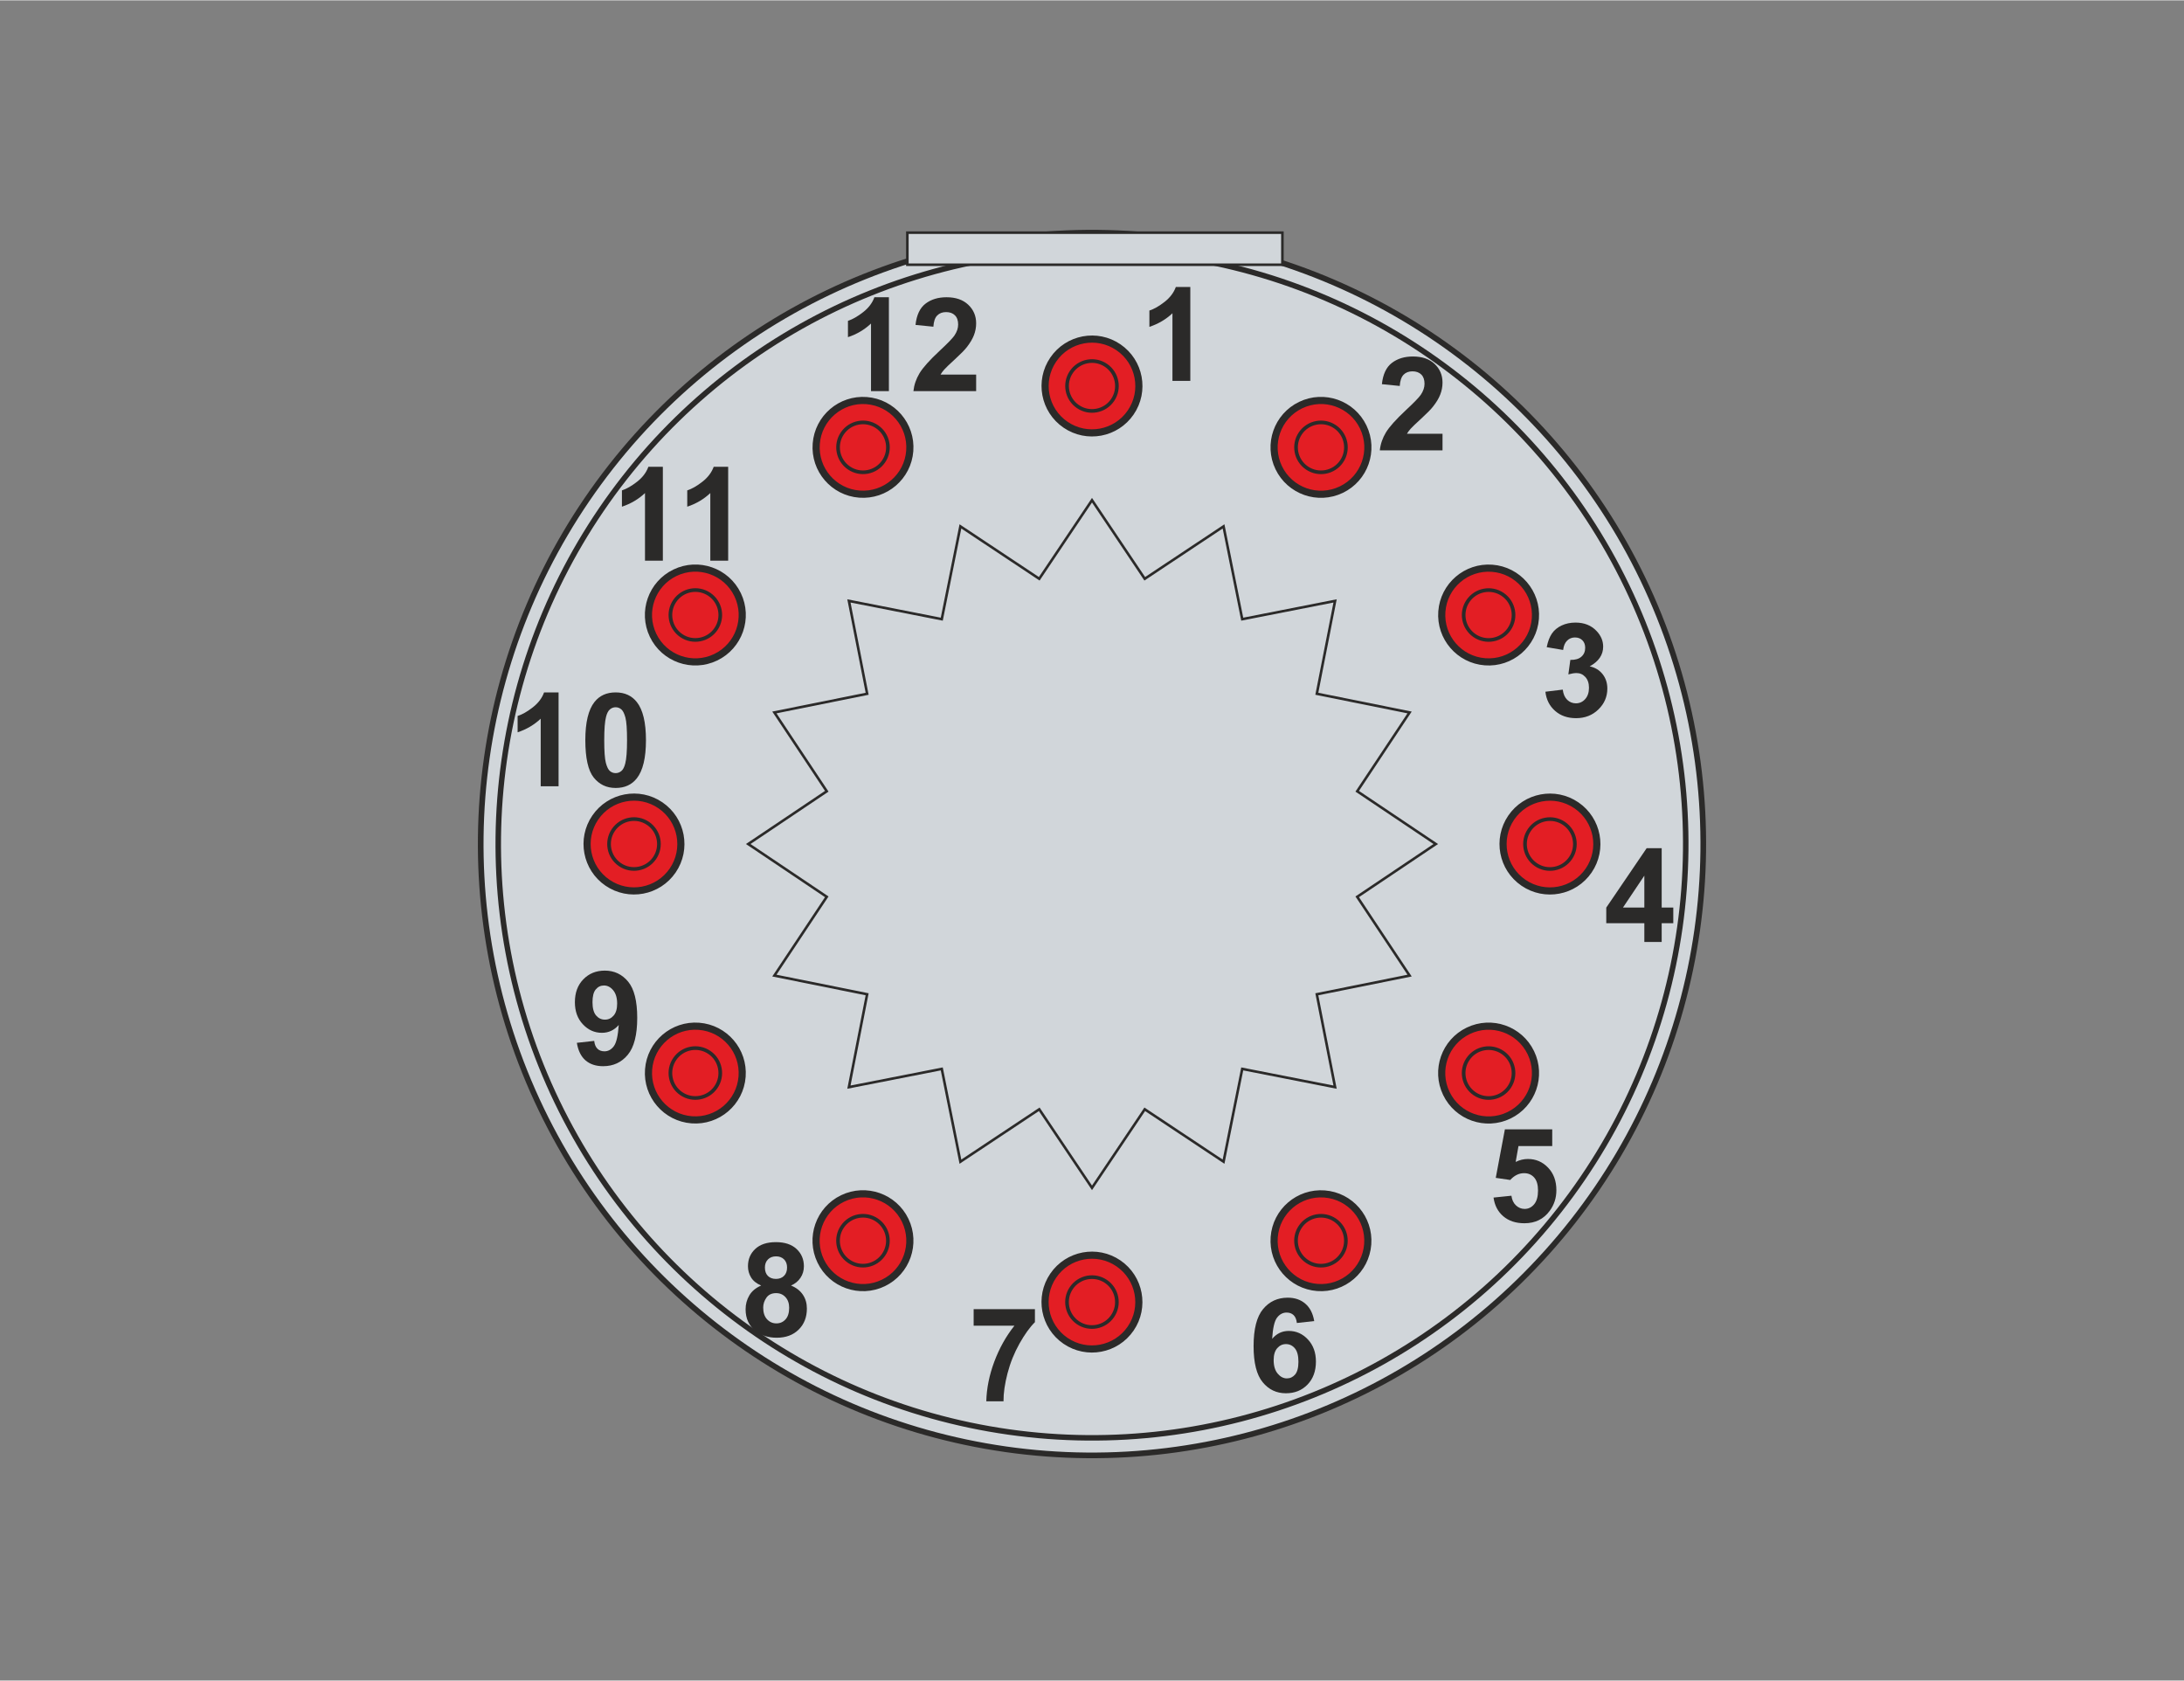 <?xml version="1.0" encoding="UTF-8"?>
<!DOCTYPE svg PUBLIC "-//W3C//DTD SVG 1.1//EN" "http://www.w3.org/Graphics/SVG/1.1/DTD/svg11.dtd">
<!-- Creator: Corel DESIGNER 2018 (64 Bit) -->
<svg xmlns="http://www.w3.org/2000/svg" xml:space="preserve" width="768px" height="591px" version="1.1" style="shape-rendering:geometricPrecision; text-rendering:geometricPrecision; image-rendering:optimizeQuality; fill-rule:evenodd; clip-rule:evenodd"
viewBox="0 0 768 590.77"
 xmlns:xlink="http://www.w3.org/1999/xlink">
 <rect x="0" y="0" width="768" height="590.77" fill="#808080" stroke="none"/>
 <defs>
  <style type="text/css">
   <![CDATA[
    .str3 {stroke:#2B2A29;stroke-width:0.74;stroke-miterlimit:22.926}
    .str5 {stroke:#2B2A29;stroke-width:1.08;stroke-miterlimit:22.926}
    .str2 {stroke:#2B2A29;stroke-width:2;stroke-miterlimit:22.926}
    .str4 {stroke:#2B2A29;stroke-width:0.83;stroke-miterlimit:22.926}
    .str6 {stroke:black;stroke-width:0.9;stroke-miterlimit:22.926}
    .str7 {stroke:#2B2A29;stroke-width:0.9;stroke-miterlimit:22.926}
    .str1 {stroke:black;stroke-width:0.9;stroke-miterlimit:22.926}
    .str0 {stroke:#2B2A29;stroke-width:0.9;stroke-miterlimit:22.926}
    .fil3 {fill:none}
    .fil8 {fill:none;fill-rule:nonzero}
    .fil6 {fill:#FEFEFE}
    .fil1 {fill:#E31E24}
    .fil0 {fill:#D1D6DA}
    .fil5 {fill:#2B2A29}
    .fil7 {fill:#2B2A29;fill-rule:nonzero}
    .fil2 {fill:#D1D6DA;fill-rule:nonzero}
    .fil4 {fill:#2B2A29;fill-rule:nonzero}
   ]]>
  </style>
 </defs>
 <g id="Ebene_x0020_1">
  <circle class="fil0 str0" transform="matrix(2.048 -0.823 0.823 2.048 383.999 296.651)" r="97.39"/>
  <circle class="fil0 str0" transform="matrix(1.78 -0.716 0.716 1.78 383.999 296.653)" r="97.39"/>
  <circle class="fil0 str0" transform="matrix(1.989 -0.8 0.8 1.989 383.999 296.653)" r="97.39"/>
  <circle class="fil1 str0" transform="matrix(2.304 1.574 -1.574 2.304 383.998 135.604)" r="5.91"/>
  <circle class="fil1 str0" transform="matrix(2.782 0.211 -0.211 2.782 303.471 157.177)" r="5.91"/>
  <circle class="fil1 str0" transform="matrix(2.515 -1.209 1.209 2.515 244.52 216.123)" r="5.91"/>
  <circle class="fil1 str0" transform="matrix(1.574 -2.304 2.304 1.574 222.939 296.65)" r="5.91"/>
  <circle class="fil1 str0" transform="matrix(0.211 -2.782 2.782 0.211 244.515 377.176)" r="5.91"/>
  <circle class="fil1 str0" transform="matrix(-1.209 -2.515 2.515 -1.209 303.462 436.127)" r="5.91"/>
  <circle class="fil1 str0" transform="matrix(-2.304 -1.574 1.574 -2.304 383.986 457.707)" r="5.91"/>
  <circle class="fil1 str0" transform="matrix(-2.782 -0.211 0.211 -2.782 464.512 436.132)" r="5.91"/>
  <circle class="fil1 str0" transform="matrix(-2.515 1.209 -1.209 -2.515 523.463 377.186)" r="5.91"/>
  <circle class="fil1 str0" transform="matrix(-1.574 2.304 -2.304 -1.574 545.039 296.659)" r="5.91"/>
  <circle class="fil1 str0" transform="matrix(-0.211 2.782 -2.782 -0.211 523.468 216.132)" r="5.91"/>
  <circle class="fil1 str0" transform="matrix(1.209 2.515 -2.515 1.209 464.522 157.181)" r="5.91"/>
  <polygon class="fil2 str0" points="384,175.76 402.55,203.39 430.26,184.97 436.83,217.59 469.48,211.17 463.06,243.82 495.68,250.39 477.26,278.1 504.89,296.65 477.26,315.21 495.68,342.91 463.06,349.48 469.48,382.13 436.83,375.72 430.26,408.34 402.55,389.92 384,417.54 365.45,389.92 337.73,408.34 331.17,375.72 298.52,382.13 304.93,349.48 272.31,342.91 290.73,315.21 263.11,296.65 290.73,278.1 272.31,250.39 304.93,243.82 298.52,211.17 331.17,217.59 337.73,184.97 365.45,203.39 "/>
  <rect class="fil0 str0" x="319.07" y="81.69" width="131.88" height="11.28"/>
  <circle class="fil1 str0" transform="matrix(1.178 0.804 -0.804 1.178 303.471 157.176)" r="6.15"/>
  <circle class="fil1 str0" transform="matrix(1.178 0.804 -0.804 1.178 383.997 135.604)" r="6.15"/>
  <circle class="fil1 str0" transform="matrix(1.178 0.804 -0.804 1.178 244.519 216.123)" r="6.15"/>
  <circle class="fil1 str0" transform="matrix(1.178 0.804 -0.804 1.178 464.521 157.181)" r="6.15"/>
  <circle class="fil1 str0" transform="matrix(1.178 0.804 -0.804 1.178 523.467 216.133)" r="6.15"/>
  <circle class="fil1 str0" transform="matrix(1.178 0.804 -0.804 1.178 545.038 296.658)" r="6.15"/>
  <circle class="fil1 str0" transform="matrix(1.178 0.804 -0.804 1.178 523.462 377.186)" r="6.15"/>
  <circle class="fil1 str0" transform="matrix(1.178 0.804 -0.804 1.178 464.512 436.132)" r="6.15"/>
  <circle class="fil1 str0" transform="matrix(1.178 0.804 -0.804 1.178 383.985 457.707)" r="6.15"/>
  <circle class="fil1 str0" transform="matrix(1.178 0.804 -0.804 1.178 303.461 436.127)" r="6.15"/>
  <circle class="fil1 str0" transform="matrix(1.178 0.804 -0.804 1.178 244.515 377.177)" r="6.15"/>
  <circle class="fil1 str0" transform="matrix(1.178 0.804 -0.804 1.178 222.939 296.65)" r="6.15"/>
  <g id="_935371792">
   <circle class="fil3 str0" transform="matrix(0.765 -0.308 0.308 0.765 1784.45 271.678)" r="97.01"/>
   <circle class="fil3 str0" transform="matrix(0.855 -0.344 0.344 0.855 1784.45 271.678)" r="97.01"/>
   <circle class="fil3 str0" transform="matrix(0.991 0.677 -0.677 0.991 1784.45 207.962)" r="6.15"/>
   <circle class="fil3 str0" transform="matrix(0.222 1.179 -1.179 0.222 1829.51 226.624)" r="6.15"/>
   <circle class="fil3 str0" transform="matrix(-0.677 0.991 -0.991 -0.677 1853.6 271.682)" r="6.15"/>
   <circle class="fil3 str0" transform="matrix(-1.179 0.222 -0.222 -1.179 1833.34 320.582)" r="6.15"/>
   <circle class="fil3 str0" transform="matrix(-0.222 -1.179 1.179 -0.222 1735.54 320.577)" r="6.15"/>
   <circle class="fil3 str0" transform="matrix(0.677 -0.991 0.991 0.677 1715.29 271.677)" r="6.15"/>
   <circle class="fil3 str0" transform="matrix(1.179 -0.222 0.222 1.179 1739.4 226.624)" r="6.15"/>
   <circle class="fil3 str0" transform="matrix(1.197 0.091 -0.091 1.197 1784.45 271.678)" r="6.15"/>
   <circle class="fil3 str0" transform="matrix(-0.991 -0.677 0.677 -0.991 1784.44 340.835)" r="6.15"/>
   <path class="fil4 str1" d="M1719.35 262.6l-2.73 0 0 -10.25c-0.69,0.68 -2.05,1.36 -3.42,2.05l0 -2.73c0.68,0 1.37,-0.69 2.05,-1.37 1.37,-0.68 1.37,-1.37 2.05,-2.05l2.05 0 0 14.35 0 0z"/>
   <path class="fil4 str1" d="M1757.6 214.09l2.74 1.37c-0.69,1.36 -1.37,2.73 -2.05,3.41 -1.37,0.69 -2.05,0.69 -4.1,0.69 -1.37,0 -3.42,-0.69 -4.78,-1.37 -0.69,-1.36 -1.37,-3.41 -1.37,-5.46 0,-2.74 0.68,-4.1 1.37,-5.47 1.36,-1.36 3.41,-2.05 5.46,-2.05 1.37,0 2.73,0.68 4.1,1.37 0.68,0.68 0.68,1.36 1.37,2.73l-2.74 0.68c-0.68,-0.68 -0.68,-1.36 -1.36,-2.05 -0.69,0 -1.37,-0.68 -2.05,-0.68 -0.69,0 -1.37,0.68 -2.05,1.37 -0.69,0.68 -1.37,2.05 -1.37,3.41 0,2.05 0.68,3.42 1.37,4.1 0,0.68 1.36,1.37 2.05,1.37 0.68,0 1.36,-0.69 2.05,-0.69 0.68,-0.68 1.36,-1.36 1.36,-2.73l0 0z"/>
   <path class="fil4 str1" d="M1830.7 304.27l2.73 0c0,0.68 0,0.68 0.69,1.36 0,0 0.68,0.69 1.36,0.69 0,0 0.69,-0.69 1.37,-0.69 0,-0.68 0,-1.36 0,-2.05 0,-0.68 0,-1.36 0,-1.36 -0.68,-0.69 -1.37,-0.69 -1.37,-0.69 -0.68,0 -0.68,0 -1.36,0l0 -2.05c0.68,0 1.36,0 2.05,-0.68 0,0 0.68,-0.68 0.68,-1.37 0,0 -0.68,-0.68 -0.68,-0.68 0,-0.68 -0.69,-0.68 -1.37,-0.68 0,0 -0.68,0 -0.68,0.68 -0.69,0 -0.69,0.68 -0.69,1.37l-2.73 -0.69c0,-0.68 0.68,-1.36 0.68,-2.05 0.69,-0.68 0.69,-0.68 1.37,-1.36 0.68,0 1.37,0 2.05,0 1.37,0 2.73,0 3.42,1.36 0.68,0.69 1.36,1.37 1.36,2.05 0,1.37 -0.68,2.05 -2.05,2.74 0.69,0.68 1.37,0.68 1.37,1.36 0.68,0.69 1.36,1.37 1.36,2.05 0,1.37 -0.68,2.74 -1.36,3.42 -1.37,0.68 -2.05,1.36 -3.42,1.36 -1.36,0 -2.73,0 -3.41,-1.36 -0.69,-0.68 -1.37,-1.37 -1.37,-2.73z"/>
   <path class="fil4 str1" d="M1840.95 278.99l0 -2.73 -6.15 0 0 -2.05 6.83 -9.57 2.05 0 0 9.57 1.37 0 0 2.05 -1.37 0 0 2.73 -2.73 0zm0 -4.78l0 -4.78 -3.42 4.78 3.42 0z"/>
   <path class="fil4 str1" d="M1734.38 306.32l0 2.73 -9.57 0c0,-1.37 0.69,-2.05 0.69,-2.73 0.68,-1.37 2.05,-2.05 3.41,-3.42 1.37,-1.37 2.05,-2.05 2.05,-2.73 0.69,-0.69 0.69,-0.69 0.69,-1.37 0,-0.68 0,-1.36 -0.69,-1.36 0,-0.69 -0.68,-0.69 -1.36,-0.69 0,0 -0.69,0 -1.37,0.69 0,0 0,0.68 -0.68,1.36l-2.73 0c0.68,-1.36 0.68,-2.73 2.05,-3.41 0.68,-0.69 2.05,-0.69 2.73,-0.69 2.05,0 2.73,0 3.41,0.69 0.69,0.68 1.37,2.05 1.37,3.41 0,0 0,0.68 0,1.37 -0.68,0.68 -0.68,1.36 -1.37,2.05 -0.68,0.68 -0.68,0.68 -2.05,2.05 -0.68,0.68 -1.36,1.36 -1.36,1.36 0,0 -0.68,0.69 -0.68,0.69l5.46 0 0 0z"/>
   <path class="fil4 str1" d="M1778.78 257.13l2.73 0c0,0.68 0.69,1.37 0.69,1.37 0.68,0.68 0.68,0.68 1.36,0.68 0.69,0 1.37,0 1.37,-0.68 0.68,-0.69 0.68,-1.37 0.68,-2.05 0,-0.69 0,-1.37 -0.68,-2.05 0,-0.69 -0.68,-0.69 -1.37,-0.69 -0.68,0 -1.36,0 -2.05,0.69l-2.05 0 1.37 -7.52 6.83 0 0 2.73 -4.78 0 -0.68 2.05c0.68,0 1.36,0 2.05,0 1.36,0 2.05,0 2.73,1.37 1.36,0.68 1.36,2.05 1.36,3.42 0,0.68 0,2.05 -0.68,2.73 -1.36,1.36 -2.05,2.05 -4.1,2.05 -1.36,0 -2.05,0 -3.41,-0.68 -0.69,-0.69 -1.37,-2.05 -1.37,-3.42z"/>
   <path class="fil4 str1" d="M1849.83 239.37l-2.73 0 -1.37 -3.42 -5.46 0 -1.37 3.42 -3.42 0 6.15 -14.35 2.73 0 5.47 14.35 0 0zm-4.78 -5.47l-2.05 -5.46 -2.05 5.46 4.1 0 0 0z"/>
   <path class="fil4 str1" d="M1795.18 197.01l6.15 0c0.68,0 2.05,0 2.05,0 0.68,0.69 1.36,0.69 2.05,0.69 0,0.68 0.68,0.68 0.68,1.36 0.68,0.68 0.68,1.37 0.68,1.37 0,0.68 0,1.36 -0.68,2.05 0,0.68 -0.68,1.36 -1.37,1.36 0.69,0 1.37,0.69 2.05,1.37 0.69,0.68 0.69,1.37 0.69,2.05 0,0.68 0,1.37 -0.69,2.05 0,0.68 -0.68,0.68 -1.36,1.37 0,0.68 -0.69,0.68 -1.37,0.68 -0.68,0 -2.05,0 -4.1,0l-4.78 0 0 -14.35 0 0zm3.41 2.74l0 3.41 1.37 0c1.37,0 2.05,0 2.05,-0.68 0.68,0 1.37,0 1.37,0 0.68,-0.68 0.68,-0.68 0.68,-1.37 0,-0.68 0,-0.68 -0.68,-0.68 0,-0.68 -0.69,-0.68 -0.69,-0.68 -0.68,0 -1.36,0 -2.73,0l-1.37 0 0 0zm0 5.46l0 4.1 2.05 0c1.37,0 2.05,0 2.05,-0.68 0.69,0 1.37,0 1.37,0 0,-0.69 0.68,-0.69 0.68,-1.37 0,-0.68 -0.68,-0.68 -0.68,-1.36 0,0 -0.68,0 -0.68,-0.69 -0.69,0 -1.37,0 -2.74,0l-2.05 0 0 0z"/>
   <rect class="fil5 str0" x="1756.24" y="180.62" width="56.63" height="3.3"/>
   <g>
    <line class="fil3 str0" x1="1784.93" y1="302.22" x2="1784.93" y2= "315.88" />
    <line class="fil3 str0" x1="1778.1" y1="309.73" x2="1792.44" y2= "309.73" />
    <line class="fil3 str0" x1="1780.83" y1="313.15" x2="1789.03" y2= "313.15" />
    <line class="fil3 str0" x1="1782.88" y1="315.88" x2="1786.98" y2= "315.88" />
   </g>
   <path class="fil3 str0" d="M1773.32 350.72l21.86 0 0 -22.54c-5.47,-5.47 -11.62,-9.57 -21.86,0l0 22.54z"/>
  </g>
 </g>
 <g id="Technisches_x0020_Abbild_x0020_sprachneutral">
  <g id="_2156722710688">
   <circle class="fil0 str0" transform="matrix(2.101 -0.845 0.845 2.101 1391.55 -402.979)" r="97.01"/>
   <circle class="fil3 str0" transform="matrix(1.88 -0.756 0.756 1.88 1391.55 -402.979)" r="97.01"/>
   <circle class="fil1 str0" transform="matrix(2.434 1.662 -1.662 2.434 1391.55 -559.494)" r="6.15"/>
   <circle class="fil1 str0" transform="matrix(0.546 2.897 -2.897 0.546 1502.23 -513.652)" r="6.15"/>
   <circle class="fil1 str0" transform="matrix(-1.662 2.434 -2.434 -1.662 1561.42 -402.969)" r="6.15"/>
   <circle class="fil1 str0" transform="matrix(-2.897 0.546 -0.546 -2.897 1511.66 -282.851)" r="6.15"/>
   <circle class="fil1 str0" transform="matrix(-0.546 -2.897 2.897 -0.546 1271.42 -282.861)" r="6.15"/>
   <circle class="fil1 str0" transform="matrix(1.662 -2.434 2.434 1.662 1221.67 -402.982)" r="6.15"/>
   <circle class="fil1 str0" transform="matrix(2.897 -0.546 0.546 2.897 1280.88 -513.652)" r="6.15"/>
   <circle class="fil1 str0" transform="matrix(2.939 0.223 -0.223 2.939 1391.55 -402.979)" r="6.15"/>
   <circle class="fil1 str0" transform="matrix(-2.434 -1.662 1.662 -2.434 1391.54 -233.101)" r="6.15"/>
   <rect class="fil0 str0" x="1322.26" y="-626.66" width="139.1" height="8.12"/>
   <line class="fil3 str2" x1="1392.74" y1="-327.96" x2="1392.74" y2= "-294.4" />
   <line class="fil3 str2" x1="1375.11" y1="-309.5" x2="1410.36" y2= "-309.5" />
   <line class="fil3 str2" x1="1382.67" y1="-301.11" x2="1402.8" y2= "-301.11" />
   <line class="fil3 str2" x1="1387.7" y1="-294.4" x2="1397.77" y2= "-294.4" />
   <path class="fil3 str0" d="M1364.21 -208.82l53.7 0 0 -55.37c-13.43,-13.43 -28.53,-23.49 -53.7,0l0 55.37z"/>
   <circle class="fil1 str0" transform="matrix(1.243 0.849 -0.849 1.243 1391.56 -559.494)" r="6.15"/>
   <circle class="fil1 str0" transform="matrix(1.243 0.849 -0.849 1.243 1502.23 -513.651)" r="6.15"/>
   <circle class="fil1 str0" transform="matrix(1.243 0.849 -0.849 1.243 1561.42 -402.968)" r="6.15"/>
   <circle class="fil1 str0" transform="matrix(1.243 0.849 -0.849 1.243 1391.55 -402.979)" r="6.15"/>
   <circle class="fil1 str0" transform="matrix(1.243 0.849 -0.849 1.243 1511.66 -282.851)" r="6.15"/>
   <circle class="fil1 str0" transform="matrix(1.243 0.849 -0.849 1.243 1271.42 -282.862)" r="6.15"/>
   <circle class="fil1 str0" transform="matrix(1.243 0.849 -0.849 1.243 1391.54 -233.101)" r="6.15"/>
   <circle class="fil1 str0" transform="matrix(1.243 0.849 -0.849 1.243 1221.67 -402.983)" r="6.15"/>
   <circle class="fil1 str0" transform="matrix(1.243 0.849 -0.849 1.243 1280.88 -513.653)" r="6.15"/>
   <rect class="fil6" x="1301.99" y="-556.97" width="44.71" height="45.91"/>
   <rect class="fil6" x="1393.96" y="-475.17" width="44.71" height="45.91"/>
   <path class="fil7" d="M1342.3 -516.11l-7.81 0 -3.09 -8.15 -14.37 0 -2.97 8.15 -7.67 0 13.9 -35.81 7.67 0 14.34 35.81zm-13.25 -14.21l-4.98 -13.25 -4.83 13.25 9.81 0z"/>
   <rect class="fil6" x="1416.36" y="-603.34" width="44.71" height="45.91"/>
   <path class="fil7" d="M1423.71 -598.29l14.32 0c2.84,0 4.95,0.11 6.34,0.35 1.4,0.24 2.65,0.73 3.75,1.47 1.1,0.75 2.01,1.74 2.75,2.99 0.73,1.24 1.1,2.64 1.1,4.18 0,1.67 -0.45,3.21 -1.35,4.6 -0.9,1.4 -2.13,2.45 -3.67,3.15 2.18,0.64 3.84,1.72 5.02,3.26 1.17,1.53 1.75,3.33 1.75,5.41 0,1.63 -0.38,3.21 -1.13,4.76 -0.76,1.54 -1.8,2.77 -3.11,3.7 -1.31,0.91 -2.93,1.48 -4.86,1.7 -1.2,0.12 -4.11,0.21 -8.72,0.24l-12.19 0 0 -35.81zm7.25 5.95l0 8.25 4.74 0c2.81,0 4.56,-0.04 5.24,-0.12 1.23,-0.14 2.21,-0.57 2.92,-1.28 0.71,-0.71 1.06,-1.63 1.06,-2.78 0,-1.11 -0.31,-2 -0.92,-2.7 -0.61,-0.69 -1.52,-1.1 -2.72,-1.25 -0.72,-0.08 -2.77,-0.12 -6.17,-0.12l-4.15 0zm0 14.2l0 9.61 6.7 0c2.6,0 4.26,-0.08 4.96,-0.22 1.08,-0.2 1.95,-0.67 2.63,-1.43 0.67,-0.77 1.02,-1.78 1.02,-3.05 0,-1.09 -0.26,-2 -0.79,-2.75 -0.51,-0.75 -1.27,-1.3 -2.26,-1.64 -0.98,-0.34 -3.12,-0.52 -6.41,-0.52l-5.85 0z"/>
   <rect class="fil6" x="1501.53" y="-490.04" width="44.71" height="45.91"/>
   <rect class="fil6" x="1439.89" y="-282.82" width="44.71" height="45.91"/>
   <path class="fil7" d="M1532.49 -462.35l7 2.15c-1.08,3.94 -2.87,6.86 -5.37,8.78 -2.5,1.91 -5.67,2.87 -9.51,2.87 -4.76,0 -8.67,-1.63 -11.74,-4.88 -3.06,-3.25 -4.59,-7.69 -4.59,-13.33 0,-5.97 1.54,-10.6 4.62,-13.9 3.07,-3.3 7.12,-4.95 12.14,-4.95 4.39,0 7.95,1.3 10.68,3.89 1.64,1.53 2.85,3.73 3.67,6.61l-7.15 1.7c-0.43,-1.85 -1.31,-3.32 -2.65,-4.39 -1.35,-1.08 -2.99,-1.61 -4.91,-1.61 -2.66,0 -4.81,0.95 -6.46,2.86 -1.66,1.9 -2.49,4.98 -2.49,9.25 0,4.52 0.82,7.75 2.44,9.66 1.64,1.93 3.76,2.89 6.36,2.89 1.93,0 3.59,-0.61 4.97,-1.84 1.39,-1.22 2.39,-3.14 2.99,-5.76z"/>
   <path class="fil7" d="M1474.28 -248.21l0 6.35 -24.06 0c0.26,-2.42 1.04,-4.7 2.34,-6.86 1.3,-2.16 3.88,-5.03 7.71,-8.6 3.09,-2.89 4.99,-4.85 5.69,-5.87 0.94,-1.42 1.41,-2.82 1.41,-4.21 0,-1.54 -0.4,-2.71 -1.23,-3.54 -0.82,-0.82 -1.95,-1.23 -3.39,-1.23 -1.44,0 -2.57,0.43 -3.42,1.3 -0.84,0.86 -1.33,2.29 -1.46,4.3l-6.85 -0.68c0.41,-3.79 1.68,-6.5 3.83,-8.15 2.15,-1.65 4.84,-2.47 8.06,-2.47 3.54,0 6.31,0.96 8.34,2.86 2.02,1.91 3.03,4.29 3.03,7.13 0,1.62 -0.3,3.15 -0.87,4.62 -0.58,1.46 -1.49,2.98 -2.75,4.58 -0.83,1.07 -2.34,2.6 -4.5,4.59 -2.18,1.99 -3.55,3.31 -4.13,3.97 -0.58,0.65 -1.05,1.29 -1.41,1.91l13.66 0z"/>
   <rect class="fil6" x="1298.99" y="-282.82" width="44.71" height="45.91"/>
   <path class="fil7" d="M1309.47 -251.68l6.65 -0.81c0.21,1.7 0.78,3 1.7,3.9 0.93,0.9 2.04,1.35 3.35,1.35 1.41,0 2.59,-0.54 3.56,-1.61 0.96,-1.08 1.44,-2.53 1.44,-4.36 0,-1.73 -0.46,-3.11 -1.38,-4.11 -0.92,-1.01 -2.05,-1.52 -3.38,-1.52 -0.88,0 -1.92,0.17 -3.14,0.52l0.76 -5.57c1.85,0.05 3.26,-0.36 4.24,-1.22 0.97,-0.85 1.45,-1.99 1.45,-3.42 0,-1.21 -0.35,-2.17 -1.07,-2.89 -0.72,-0.72 -1.67,-1.08 -2.86,-1.08 -1.18,0 -2.18,0.41 -3,1.23 -0.84,0.82 -1.34,2.01 -1.52,3.58l-6.3 -1.08c0.44,-2.18 1.1,-3.93 1.99,-5.23 0.88,-1.31 2.13,-2.33 3.71,-3.08 1.58,-0.74 3.37,-1.12 5.33,-1.12 3.37,0 6.07,1.08 8.11,3.24 1.67,1.76 2.51,3.77 2.51,5.99 0,3.15 -1.71,5.68 -5.16,7.55 2.05,0.45 3.69,1.43 4.92,2.96 1.23,1.54 1.85,3.39 1.85,5.55 0,3.15 -1.16,5.83 -3.45,8.05 -2.29,2.22 -5.14,3.32 -8.56,3.32 -3.23,0 -5.92,-0.93 -8.04,-2.8 -2.14,-1.87 -3.37,-4.31 -3.71,-7.34z"/>
   <rect class="fil6" x="1246.23" y="-447.56" width="44.71" height="45.91"/>
   <path class="fil7" d="M1270.33 -406.62l0 -7.2 -14.61 0 0 -5.98 15.49 -22.78 5.77 0 0 22.76 4.45 0 0 6 -4.45 0 0 7.2 -6.65 0zm0 -13.2l0 -12.23 -8.19 12.23 8.19 0z"/>
   <path class="fil7" d="M1404.26 -444.05l6.85 -0.71c0.2,1.55 0.77,2.78 1.73,3.69 0.97,0.91 2.08,1.36 3.34,1.36 1.43,0 2.65,-0.58 3.64,-1.76 0.99,-1.17 1.49,-2.94 1.49,-5.3 0,-2.22 -0.49,-3.88 -1.48,-4.99 -0.98,-1.1 -2.27,-1.65 -3.85,-1.65 -1.98,0 -3.75,0.86 -5.32,2.6l-5.55 -0.8 3.5 -18.61 18.15 0 0 6.4 -12.94 0 -1.09 6.1c1.53,-0.76 3.1,-1.15 4.7,-1.15 3.05,0 5.63,1.11 7.75,3.34 2.13,2.22 3.18,5.1 3.18,8.65 0,2.96 -0.85,5.59 -2.56,7.92 -2.34,3.17 -5.57,4.75 -9.71,4.75 -3.31,0 -6.01,-0.89 -8.09,-2.67 -2.09,-1.78 -3.34,-4.16 -3.74,-7.17z"/>
   <rect class="fil6" x="1516.4" y="-378.78" width="44.71" height="45.91"/>
   <path class="fil7" d="M1546.6 -337.82l-6.85 0 0 -25.92c-2.5,2.35 -5.45,4.09 -8.85,5.22l0 -6.26c1.79,-0.58 3.73,-1.69 5.83,-3.33 2.1,-1.63 3.53,-3.54 4.31,-5.72l5.56 0 0 36.01z"/>
  </g>
  <circle class="fil0 str0" transform="matrix(2.101 -0.845 0.845 2.101 406.508 -309.125)" r="97.01"/>
  <circle class="fil3 str0" transform="matrix(1.88 -0.756 0.756 1.88 406.508 -309.125)" r="97.01"/>
  <circle class="fil1 str0" transform="matrix(2.434 1.662 -1.662 2.434 406.508 -465.64)" r="6.15"/>
  <circle class="fil1 str0" transform="matrix(0.546 2.897 -2.897 0.546 517.185 -419.798)" r="6.15"/>
  <circle class="fil1 str0" transform="matrix(-1.662 2.434 -2.434 -1.662 576.379 -309.115)" r="6.15"/>
  <circle class="fil1 str0" transform="matrix(-2.897 0.546 -0.546 -2.897 526.618 -188.997)" r="6.15"/>
  <circle class="fil1 str0" transform="matrix(-0.546 -2.897 2.897 -0.546 286.377 -189.007)" r="6.15"/>
  <circle class="fil1 str0" transform="matrix(1.662 -2.434 2.434 1.662 236.626 -309.128)" r="6.15"/>
  <circle class="fil1 str0" transform="matrix(2.897 -0.546 0.546 2.897 295.836 -419.798)" r="6.15"/>
  <circle class="fil1 str0" transform="matrix(2.939 0.223 -0.223 2.939 406.508 -309.125)" r="6.15"/>
  <circle class="fil1 str0" transform="matrix(-2.434 -1.662 1.662 -2.434 406.495 -139.246)" r="6.15"/>
  <rect class="fil0 str0" x="337.21" y="-532.81" width="139.1" height="8.12"/>
  <line class="fil3 str2" x1="407.69" y1="-234.11" x2="407.69" y2= "-200.54" />
  <line class="fil3 str2" x1="390.07" y1="-215.65" x2="425.31" y2= "-215.65" />
  <line class="fil3 str2" x1="397.62" y1="-207.26" x2="417.76" y2= "-207.26" />
  <line class="fil3 str2" x1="402.65" y1="-200.54" x2="412.72" y2= "-200.54" />
  <path class="fil3 str0" d="M379.16 -114.96l53.7 0 0 -55.38c-13.42,-13.42 -28.53,-23.49 -53.7,0l0 55.38z"/>
  <circle class="fil1 str0" transform="matrix(1.243 0.849 -0.849 1.243 406.509 -465.64)" r="6.15"/>
  <circle class="fil1 str0" transform="matrix(1.243 0.849 -0.849 1.243 517.185 -419.797)" r="6.15"/>
  <circle class="fil1 str0" transform="matrix(1.243 0.849 -0.849 1.243 576.378 -309.114)" r="6.15"/>
  <circle class="fil1 str0" transform="matrix(1.243 0.849 -0.849 1.243 406.508 -309.125)" r="6.15"/>
  <circle class="fil1 str0" transform="matrix(1.243 0.849 -0.849 1.243 526.617 -188.997)" r="6.15"/>
  <circle class="fil1 str0" transform="matrix(1.243 0.849 -0.849 1.243 286.376 -189.007)" r="6.15"/>
  <circle class="fil1 str0" transform="matrix(1.243 0.849 -0.849 1.243 406.495 -139.247)" r="6.15"/>
  <circle class="fil1 str0" transform="matrix(1.243 0.849 -0.849 1.243 236.625 -309.128)" r="6.15"/>
  <circle class="fil1 str0" transform="matrix(1.243 0.849 -0.849 1.243 295.835 -419.798)" r="6.15"/>
  <path class="fil7" d="M359.61 -401.89l-7.81 0 -3.09 -8.15 -14.37 0 -2.97 8.15 -7.67 0 13.9 -35.81 7.66 0 14.35 35.81zm-13.25 -14.21l-4.98 -13.25 -4.84 13.25 9.82 0z"/>
  <path class="fil7" d="M435.44 -484.59l14.32 0c2.84,0 4.95,0.11 6.35,0.35 1.4,0.24 2.64,0.73 3.74,1.47 1.1,0.75 2.02,1.75 2.75,2.99 0.73,1.24 1.1,2.64 1.1,4.18 0,1.67 -0.45,3.21 -1.35,4.6 -0.9,1.4 -2.13,2.45 -3.67,3.15 2.18,0.64 3.85,1.72 5.02,3.26 1.17,1.53 1.75,3.33 1.75,5.41 0,1.63 -0.37,3.21 -1.13,4.76 -0.76,1.54 -1.79,2.77 -3.11,3.7 -1.31,0.92 -2.93,1.48 -4.85,1.7 -1.2,0.12 -4.11,0.21 -8.72,0.24l-12.2 0 0 -35.81zm7.25 5.95l0 8.25 4.74 0c2.81,0 4.56,-0.04 5.24,-0.12 1.23,-0.14 2.21,-0.57 2.92,-1.28 0.71,-0.71 1.06,-1.63 1.06,-2.78 0,-1.11 -0.31,-2 -0.92,-2.69 -0.61,-0.7 -1.52,-1.11 -2.72,-1.25 -0.71,-0.09 -2.77,-0.13 -6.17,-0.13l-4.15 0zm0 14.21l0 9.6 6.7 0c2.61,0 4.27,-0.08 4.96,-0.22 1.08,-0.2 1.96,-0.67 2.63,-1.43 0.68,-0.77 1.02,-1.78 1.02,-3.05 0,-1.09 -0.26,-2 -0.79,-2.75 -0.51,-0.75 -1.27,-1.3 -2.26,-1.64 -0.98,-0.34 -3.12,-0.51 -6.41,-0.51l-5.85 0z"/>
  <path class="fil7" d="M563.47 -390.68l7 2.15c-1.08,3.94 -2.87,6.87 -5.37,8.79 -2.5,1.91 -5.67,2.86 -9.51,2.86 -4.76,0 -8.67,-1.62 -11.74,-4.87 -3.06,-3.25 -4.59,-7.7 -4.59,-13.34 0,-5.96 1.54,-10.6 4.61,-13.9 3.08,-3.3 7.13,-4.95 12.15,-4.95 4.38,0 7.94,1.3 10.68,3.89 1.63,1.54 2.85,3.74 3.67,6.61l-7.16 1.71c-0.42,-1.86 -1.3,-3.32 -2.65,-4.4 -1.35,-1.07 -2.98,-1.61 -4.9,-1.61 -2.66,0 -4.82,0.95 -6.47,2.86 -1.66,1.9 -2.48,4.99 -2.48,9.26 0,4.51 0.82,7.74 2.44,9.66 1.63,1.92 3.75,2.88 6.36,2.88 1.93,0 3.59,-0.61 4.97,-1.83 1.38,-1.23 2.38,-3.14 2.99,-5.77z"/>
  <path class="fil7" d="M507.26 152.41l0 5.83 -22.05 0c0.23,-2.22 0.95,-4.31 2.14,-6.29 1.2,-1.98 3.56,-4.61 7.07,-7.89 2.84,-2.64 4.57,-4.44 5.21,-5.38 0.87,-1.3 1.3,-2.58 1.3,-3.86 0,-1.4 -0.37,-2.48 -1.13,-3.24 -0.75,-0.75 -1.79,-1.13 -3.11,-1.13 -1.31,0 -2.35,0.4 -3.13,1.19 -0.77,0.79 -1.22,2.11 -1.34,3.95l-6.28 -0.63c0.37,-3.47 1.54,-5.96 3.51,-7.47 1.98,-1.51 4.44,-2.26 7.39,-2.26 3.24,0 5.79,0.87 7.65,2.62 1.84,1.75 2.77,3.93 2.77,6.54 0,1.48 -0.27,2.89 -0.8,4.23 -0.52,1.34 -1.36,2.74 -2.52,4.2 -0.75,0.98 -2.14,2.38 -4.12,4.21 -2,1.82 -3.26,3.03 -3.79,3.63 -0.53,0.6 -0.96,1.19 -1.29,1.75l12.52 0z"/>
  <path class="fil7" d="M543.44 243.1l6.1 -0.74c0.19,1.56 0.71,2.75 1.56,3.58 0.85,0.82 1.87,1.24 3.07,1.24 1.29,0 2.38,-0.5 3.26,-1.49 0.88,-0.98 1.33,-2.31 1.33,-3.99 0,-1.59 -0.43,-2.85 -1.27,-3.77 -0.85,-0.93 -1.88,-1.39 -3.11,-1.39 -0.8,0 -1.75,0.16 -2.87,0.47l0.7 -5.1c1.69,0.04 2.98,-0.33 3.88,-1.12 0.89,-0.78 1.34,-1.82 1.34,-3.13 0,-1.11 -0.33,-1.99 -0.99,-2.65 -0.66,-0.66 -1.53,-0.99 -2.62,-0.99 -1.08,0 -2,0.38 -2.75,1.12 -0.77,0.75 -1.22,1.85 -1.39,3.28l-5.78 -0.98c0.4,-2 1.01,-3.6 1.83,-4.8 0.81,-1.19 1.94,-2.13 3.4,-2.82 1.45,-0.68 3.08,-1.03 4.89,-1.03 3.08,0 5.56,0.99 7.42,2.97 1.54,1.62 2.31,3.45 2.31,5.49 0,2.89 -1.57,5.21 -4.73,6.93 1.88,0.4 3.38,1.3 4.51,2.71 1.12,1.41 1.69,3.1 1.69,5.09 0,2.88 -1.06,5.34 -3.16,7.37 -2.1,2.04 -4.71,3.05 -7.84,3.05 -2.97,0 -5.43,-0.85 -7.38,-2.57 -1.95,-1.72 -3.09,-3.95 -3.4,-6.73z"/>
  <path class="fil7" d="M578.23 331.09l0 -6.6 -13.39 0 0 -5.48 14.2 -20.89 5.29 0 0 20.86 4.08 0 0 5.51 -4.08 0 0 6.6 -6.1 0zm0 -12.11l0 -11.21 -7.51 11.21 7.51 0z"/>
  <path class="fil7" d="M525.2 420.96l6.29 -0.65c0.18,1.42 0.71,2.56 1.58,3.39 0.89,0.83 1.91,1.25 3.06,1.25 1.32,0 2.43,-0.54 3.34,-1.62 0.91,-1.08 1.37,-2.7 1.37,-4.86 0,-2.03 -0.45,-3.55 -1.36,-4.57 -0.9,-1.01 -2.08,-1.52 -3.53,-1.52 -1.81,0 -3.44,0.8 -4.88,2.39l-5.09 -0.74 3.21 -17.05 16.65 0 0 5.87 -11.87 0 -0.99 5.58c1.39,-0.69 2.83,-1.04 4.3,-1.04 2.8,0 5.16,1.01 7.1,3.05 1.95,2.03 2.92,4.68 2.92,7.93 0,2.72 -0.78,5.13 -2.35,7.26 -2.14,2.91 -5.1,4.36 -8.89,4.36 -3.04,0 -5.51,-0.82 -7.43,-2.45 -1.91,-1.63 -3.05,-3.82 -3.43,-6.58z"/>
  <path class="fil7" d="M418.57 133.8l-6.28 0 0 -23.77c-2.29,2.16 -5,3.75 -8.11,4.78l0 -5.73c1.64,-0.53 3.42,-1.55 5.34,-3.05 1.92,-1.5 3.24,-3.25 3.96,-5.24l5.09 0 0 33.01z"/>
  <g id="_2156722103344">
   <circle class="fil3 str3" transform="matrix(0.765 -0.308 0.308 0.765 903.483 288.934)" r="97.39"/>
   <circle class="fil3 str4" transform="matrix(0.855 -0.344 0.344 0.855 903.483 288.934)" r="97.39"/>
   <circle class="fil3 str5" transform="matrix(0.991 0.677 -0.677 0.991 903.483 219.675)" r="5.91"/>
   <circle class="fil3 str5" transform="matrix(1.197 0.091 -0.091 1.197 868.852 228.952)" r="5.91"/>
   <circle class="fil3 str5" transform="matrix(1.082 -0.52 0.52 1.082 843.5 254.302)" r="5.91"/>
   <circle class="fil3 str5" transform="matrix(0.677 -0.991 0.991 0.677 834.22 288.933)" r="5.91"/>
   <circle class="fil3 str5" transform="matrix(0.091 -1.197 1.197 0.091 843.498 323.563)" r="5.91"/>
   <circle class="fil3 str5" transform="matrix(-0.52 -1.082 1.082 -0.52 868.848 348.915)" r="5.91"/>
   <circle class="fil3 str5" transform="matrix(-0.991 -0.677 0.677 -0.991 903.477 358.195)" r="5.91"/>
   <circle class="fil3 str5" transform="matrix(-1.197 -0.091 0.091 -1.197 938.108 348.917)" r="5.91"/>
   <circle class="fil3 str5" transform="matrix(-1.082 0.52 -0.52 -1.082 963.459 323.567)" r="5.91"/>
   <circle class="fil3 str5" transform="matrix(-0.677 0.991 -0.991 -0.677 972.738 288.936)" r="5.91"/>
   <circle class="fil3 str5" transform="matrix(-0.091 1.197 -1.197 -0.091 963.461 254.306)" r="5.91"/>
   <circle class="fil3 str5" transform="matrix(0.52 1.082 -1.082 0.52 938.112 228.954)" r="5.91"/>
   <path class="fil4 str6" d="M895.47 238.4l-2.74 0 0 -10.37c-1,0.94 -2.18,1.64 -3.54,2.08l0 -2.5c0.72,-0.23 1.5,-0.67 2.33,-1.33 0.84,-0.65 1.42,-1.42 1.73,-2.29l2.22 0 0 14.41z"/>
   <path id="_1" class="fil8 str7" d="M895.47 238.4l-2.74 0 0 -10.37c-1,0.94 -2.18,1.64 -3.54,2.08l0 -2.5c0.72,-0.23 1.5,-0.67 2.33,-1.33 0.84,-0.65 1.42,-1.42 1.73,-2.29l2.22 0 0 14.41z"/>
   <path class="fil4 str6" d="M868.83 249.23l0 2.54 -9.63 0c0.11,-0.97 0.42,-1.88 0.94,-2.75 0.52,-0.86 1.55,-2.01 3.08,-3.44 1.24,-1.15 2,-1.93 2.28,-2.34 0.38,-0.57 0.57,-1.13 0.57,-1.69 0,-0.61 -0.17,-1.08 -0.5,-1.41 -0.32,-0.33 -0.78,-0.5 -1.35,-0.5 -0.58,0 -1.03,0.18 -1.37,0.52 -0.34,0.35 -0.53,0.92 -0.58,1.73l-2.75 -0.28c0.17,-1.51 0.68,-2.6 1.54,-3.26 0.86,-0.66 1.93,-0.98 3.22,-0.98 1.42,0 2.53,0.38 3.34,1.14 0.8,0.77 1.21,1.72 1.21,2.85 0,0.65 -0.12,1.26 -0.35,1.85 -0.23,0.58 -0.6,1.19 -1.1,1.83 -0.33,0.43 -0.93,1.04 -1.8,1.84 -0.87,0.8 -1.42,1.32 -1.65,1.58 -0.23,0.27 -0.42,0.52 -0.57,0.77l5.47 0 0 0z"/>
   <path id="_1_0" class="fil8 str7" d="M868.83 249.23l0 2.54 -9.63 0c0.11,-0.97 0.42,-1.88 0.94,-2.75 0.52,-0.86 1.55,-2.01 3.08,-3.44 1.24,-1.15 2,-1.93 2.28,-2.34 0.38,-0.57 0.57,-1.13 0.57,-1.69 0,-0.61 -0.17,-1.08 -0.5,-1.41 -0.32,-0.33 -0.78,-0.5 -1.35,-0.5 -0.58,0 -1.03,0.18 -1.37,0.52 -0.34,0.35 -0.53,0.92 -0.58,1.73l-2.75 -0.28c0.17,-1.51 0.68,-2.6 1.54,-3.26 0.86,-0.66 1.93,-0.98 3.22,-0.98 1.42,0 2.53,0.38 3.34,1.14 0.8,0.77 1.21,1.72 1.21,2.85 0,0.65 -0.12,1.26 -0.35,1.85 -0.23,0.58 -0.6,1.19 -1.1,1.83 -0.33,0.43 -0.93,1.04 -1.8,1.84 -0.87,0.8 -1.42,1.32 -1.65,1.58 -0.23,0.27 -0.42,0.52 -0.57,0.77l5.47 0 0 0z"/>
   <path class="fil4 str6" d="M840.38 273.96l2.66 -0.32c0.09,0.68 0.31,1.2 0.68,1.56 0.37,0.36 0.82,0.54 1.34,0.54 0.57,0 1.04,-0.22 1.43,-0.65 0.38,-0.43 0.58,-1.01 0.58,-1.74 0,-0.69 -0.19,-1.24 -0.56,-1.65 -0.37,-0.4 -0.82,-0.6 -1.35,-0.6 -0.35,0 -0.77,0.07 -1.25,0.2l0.3 -2.22c0.74,0.01 1.3,-0.15 1.69,-0.49 0.39,-0.34 0.59,-0.8 0.59,-1.37 0,-0.48 -0.15,-0.87 -0.43,-1.16 -0.29,-0.28 -0.67,-0.43 -1.15,-0.43 -0.47,0 -0.87,0.17 -1.2,0.49 -0.33,0.33 -0.53,0.8 -0.61,1.43l-2.52 -0.43c0.18,-0.87 0.44,-1.57 0.8,-2.09 0.35,-0.52 0.85,-0.93 1.48,-1.23 0.63,-0.3 1.35,-0.45 2.13,-0.45 1.35,0 2.43,0.43 3.25,1.29 0.66,0.71 1,1.51 1,2.4 0,1.26 -0.68,2.27 -2.06,3.02 0.82,0.18 1.47,0.57 1.97,1.18 0.48,0.62 0.73,1.36 0.73,2.23 0,1.25 -0.46,2.33 -1.37,3.21 -0.92,0.89 -2.06,1.33 -3.43,1.33 -1.29,0 -2.37,-0.37 -3.22,-1.12 -0.85,-0.75 -1.34,-1.72 -1.48,-2.93l0 0z"/>
   <path id="_1_1" class="fil8 str7" d="M840.38 273.96l2.66 -0.32c0.09,0.68 0.31,1.2 0.68,1.56 0.37,0.36 0.82,0.54 1.34,0.54 0.57,0 1.04,-0.22 1.43,-0.65 0.38,-0.43 0.58,-1.01 0.58,-1.74 0,-0.69 -0.19,-1.24 -0.56,-1.65 -0.37,-0.4 -0.82,-0.6 -1.35,-0.6 -0.35,0 -0.77,0.07 -1.25,0.2l0.3 -2.22c0.74,0.01 1.3,-0.15 1.69,-0.49 0.39,-0.34 0.59,-0.8 0.59,-1.37 0,-0.48 -0.15,-0.87 -0.43,-1.16 -0.29,-0.28 -0.67,-0.43 -1.15,-0.43 -0.47,0 -0.87,0.17 -1.2,0.49 -0.33,0.33 -0.53,0.8 -0.61,1.43l-2.52 -0.43c0.18,-0.87 0.44,-1.57 0.8,-2.09 0.35,-0.52 0.85,-0.93 1.48,-1.23 0.63,-0.3 1.35,-0.45 2.13,-0.45 1.35,0 2.43,0.43 3.25,1.29 0.66,0.71 1,1.51 1,2.4 0,1.26 -0.68,2.27 -2.06,3.02 0.82,0.18 1.47,0.57 1.97,1.18 0.48,0.62 0.73,1.36 0.73,2.23 0,1.25 -0.46,2.33 -1.37,3.21 -0.92,0.89 -2.06,1.33 -3.43,1.33 -1.29,0 -2.37,-0.37 -3.22,-1.12 -0.85,-0.75 -1.34,-1.72 -1.48,-2.93l0 0z"/>
   <path class="fil4 str6" d="M842.96 307l0 -2.88 -5.84 0 0 -2.39 6.19 -9.11 2.31 0 0 9.1 1.78 0 0 2.4 -1.78 0 0 2.88 -2.66 0 0 0zm0 -5.28l0 -4.89 -3.27 4.89 3.27 0z"/>
   <path id="_1_2" class="fil8 str7" d="M842.96 307l0 -2.88 -5.84 0 0 -2.39 6.19 -9.11 2.31 0 0 9.1 1.78 0 0 2.4 -1.78 0 0 2.88 -2.66 0 0 0zm0 -5.28l0 -4.89 -3.27 4.89 3.27 0z"/>
   <path class="fil4 str6" d="M852.28 333.28l2.74 -0.29c0.08,0.62 0.31,1.12 0.7,1.48 0.38,0.36 0.83,0.54 1.33,0.54 0.58,0 1.06,-0.23 1.46,-0.7 0.4,-0.47 0.59,-1.18 0.59,-2.12 0,-0.89 -0.19,-1.55 -0.59,-1.99 -0.39,-0.45 -0.91,-0.67 -1.54,-0.67 -0.79,0 -1.5,0.35 -2.13,1.04l-2.22 -0.32 1.4 -7.44 7.26 0 0 2.56 -5.17 0 -0.44 2.44c0.62,-0.3 1.24,-0.45 1.88,-0.45 1.22,0 2.26,0.44 3.1,1.33 0.85,0.89 1.28,2.04 1.28,3.46 0,1.18 -0.35,2.24 -1.03,3.17 -0.93,1.27 -2.23,1.9 -3.88,1.9 -1.33,0 -2.4,-0.36 -3.24,-1.07 -0.83,-0.71 -1.33,-1.66 -1.49,-2.87l-0.01 0z"/>
   <path id="_1_3" class="fil8 str7" d="M852.28 333.28l2.74 -0.29c0.08,0.62 0.31,1.12 0.7,1.48 0.38,0.36 0.83,0.54 1.33,0.54 0.58,0 1.06,-0.23 1.46,-0.7 0.4,-0.47 0.59,-1.18 0.59,-2.12 0,-0.89 -0.19,-1.55 -0.59,-1.99 -0.39,-0.45 -0.91,-0.67 -1.54,-0.67 -0.79,0 -1.5,0.35 -2.13,1.04l-2.22 -0.32 1.4 -7.44 7.26 0 0 2.56 -5.17 0 -0.44 2.44c0.62,-0.3 1.24,-0.45 1.88,-0.45 1.22,0 2.26,0.44 3.1,1.33 0.85,0.89 1.28,2.04 1.28,3.46 0,1.18 -0.35,2.24 -1.03,3.17 -0.93,1.27 -2.23,1.9 -3.88,1.9 -1.33,0 -2.4,-0.36 -3.24,-1.07 -0.83,-0.71 -1.33,-1.66 -1.49,-2.87l-0.01 0z"/>
   <path class="fil4 str6" d="M887.5 346.7l-2.66 0.3c-0.06,-0.55 -0.23,-0.95 -0.51,-1.21 -0.27,-0.26 -0.62,-0.39 -1.06,-0.39 -0.58,0 -1.07,0.26 -1.47,0.78 -0.4,0.52 -0.65,1.6 -0.75,3.25 0.68,-0.81 1.53,-1.21 2.54,-1.21 1.15,0 2.13,0.43 2.95,1.31 0.81,0.88 1.22,2 1.22,3.38 0,1.47 -0.43,2.65 -1.29,3.54 -0.86,0.89 -1.96,1.33 -3.31,1.33 -1.45,0 -2.64,-0.57 -3.57,-1.69 -0.93,-1.13 -1.39,-2.97 -1.39,-5.54 0,-2.63 0.48,-4.53 1.46,-5.69 0.97,-1.17 2.22,-1.75 3.78,-1.75 1.08,0 1.98,0.31 2.7,0.92 0.71,0.62 1.16,1.51 1.36,2.67l0 0zm-6.22 6c0,0.89 0.21,1.58 0.62,2.07 0.41,0.49 0.87,0.73 1.4,0.73 0.51,0 0.93,-0.2 1.27,-0.6 0.34,-0.4 0.51,-1.05 0.51,-1.96 0,-0.93 -0.18,-1.61 -0.55,-2.05 -0.36,-0.44 -0.82,-0.65 -1.36,-0.65 -0.53,0 -0.98,0.21 -1.35,0.62 -0.36,0.41 -0.54,1.03 -0.54,1.84l0 0z"/>
   <path id="_1_4" class="fil8 str7" d="M887.5 346.7l-2.66 0.3c-0.06,-0.55 -0.23,-0.95 -0.51,-1.21 -0.27,-0.26 -0.62,-0.39 -1.06,-0.39 -0.58,0 -1.07,0.26 -1.47,0.78 -0.4,0.52 -0.65,1.6 -0.75,3.25 0.68,-0.81 1.53,-1.21 2.54,-1.21 1.15,0 2.13,0.43 2.95,1.31 0.81,0.88 1.22,2 1.22,3.38 0,1.47 -0.43,2.65 -1.29,3.54 -0.86,0.89 -1.96,1.33 -3.31,1.33 -1.45,0 -2.64,-0.57 -3.57,-1.69 -0.93,-1.13 -1.39,-2.97 -1.39,-5.54 0,-2.63 0.48,-4.53 1.46,-5.69 0.97,-1.17 2.22,-1.75 3.78,-1.75 1.08,0 1.98,0.31 2.7,0.92 0.71,0.62 1.16,1.51 1.36,2.67l0 0zm-6.22 6c0,0.89 0.21,1.58 0.62,2.07 0.41,0.49 0.87,0.73 1.4,0.73 0.51,0 0.93,-0.2 1.27,-0.6 0.34,-0.4 0.51,-1.05 0.51,-1.96 0,-0.93 -0.18,-1.61 -0.55,-2.05 -0.36,-0.44 -0.82,-0.65 -1.36,-0.65 -0.53,0 -0.98,0.21 -1.35,0.62 -0.36,0.41 -0.54,1.03 -0.54,1.84l0 0z"/>
   <path class="fil4 str6" d="M911.92 351.05l0 -2.54 9.4 0 0 2c-0.77,0.76 -1.56,1.86 -2.36,3.28 -0.8,1.43 -1.42,2.95 -1.84,4.55 -0.42,1.61 -0.62,3.05 -0.62,4.31l-2.64 0c0.05,-1.98 0.46,-4.01 1.22,-6.07 0.78,-2.06 1.81,-3.91 3.1,-5.53l-6.26 0 0 0z"/>
   <path id="_1_5" class="fil8 str7" d="M911.92 351.05l0 -2.54 9.4 0 0 2c-0.77,0.76 -1.56,1.86 -2.36,3.28 -0.8,1.43 -1.42,2.95 -1.84,4.55 -0.42,1.61 -0.62,3.05 -0.62,4.31l-2.64 0c0.05,-1.98 0.46,-4.01 1.22,-6.07 0.78,-2.06 1.81,-3.91 3.1,-5.53l-6.26 0 0 0z"/>
   <path class="fil4 str6" d="M946.67 336.02c-0.71,-0.3 -1.22,-0.71 -1.55,-1.24 -0.32,-0.53 -0.48,-1.1 -0.48,-1.73 0,-1.07 0.37,-1.95 1.12,-2.65 0.74,-0.7 1.8,-1.05 3.17,-1.05 1.36,0 2.41,0.35 3.16,1.05 0.75,0.7 1.13,1.58 1.13,2.65 0,0.67 -0.17,1.26 -0.52,1.78 -0.34,0.51 -0.83,0.91 -1.46,1.18 0.8,0.32 1.41,0.79 1.82,1.41 0.41,0.61 0.62,1.32 0.62,2.12 0,1.33 -0.42,2.41 -1.26,3.24 -0.84,0.83 -1.96,1.24 -3.36,1.24 -1.3,0 -2.38,-0.34 -3.25,-1.03 -1.02,-0.81 -1.53,-1.92 -1.53,-3.33 0,-0.78 0.19,-1.49 0.58,-2.14 0.38,-0.65 0.98,-1.15 1.81,-1.51l0 0.01zm0.57 -2.76c0,0.54 0.16,0.97 0.46,1.28 0.31,0.31 0.72,0.46 1.23,0.46 0.52,0 0.94,-0.16 1.25,-0.47 0.31,-0.31 0.47,-0.74 0.47,-1.29 0,-0.51 -0.16,-0.93 -0.47,-1.23 -0.3,-0.32 -0.71,-0.47 -1.22,-0.47 -0.52,0 -0.94,0.15 -1.25,0.47 -0.31,0.31 -0.47,0.73 -0.47,1.24l0 0.01zm-0.26 6.14c0,0.76 0.2,1.36 0.58,1.78 0.39,0.43 0.87,0.64 1.45,0.64 0.56,0 1.03,-0.21 1.4,-0.62 0.37,-0.41 0.55,-1 0.55,-1.77 0,-0.68 -0.18,-1.22 -0.56,-1.63 -0.38,-0.41 -0.85,-0.62 -1.43,-0.62 -0.67,0 -1.17,0.23 -1.5,0.7 -0.33,0.47 -0.49,0.97 -0.49,1.52l0 0z"/>
   <path id="_1_6" class="fil8 str7" d="M946.67 336.02c-0.71,-0.3 -1.22,-0.71 -1.55,-1.24 -0.32,-0.53 -0.48,-1.1 -0.48,-1.73 0,-1.07 0.37,-1.95 1.12,-2.65 0.74,-0.7 1.8,-1.05 3.17,-1.05 1.36,0 2.41,0.35 3.16,1.05 0.75,0.7 1.13,1.58 1.13,2.65 0,0.67 -0.17,1.26 -0.52,1.78 -0.34,0.51 -0.83,0.91 -1.46,1.18 0.8,0.32 1.41,0.79 1.82,1.41 0.41,0.61 0.62,1.32 0.62,2.12 0,1.33 -0.42,2.41 -1.26,3.24 -0.84,0.83 -1.96,1.24 -3.36,1.24 -1.3,0 -2.38,-0.34 -3.25,-1.03 -1.02,-0.81 -1.53,-1.92 -1.53,-3.33 0,-0.78 0.19,-1.49 0.58,-2.14 0.38,-0.65 0.98,-1.15 1.81,-1.51l0 0.01zm0.57 -2.76c0,0.54 0.16,0.97 0.46,1.28 0.31,0.31 0.72,0.46 1.23,0.46 0.52,0 0.94,-0.16 1.25,-0.47 0.31,-0.31 0.47,-0.74 0.47,-1.29 0,-0.51 -0.16,-0.93 -0.47,-1.23 -0.3,-0.32 -0.71,-0.47 -1.22,-0.47 -0.52,0 -0.94,0.15 -1.25,0.47 -0.31,0.31 -0.47,0.73 -0.47,1.24l0 0.01zm-0.26 6.14c0,0.76 0.2,1.36 0.58,1.78 0.39,0.43 0.87,0.64 1.45,0.64 0.56,0 1.03,-0.21 1.4,-0.62 0.37,-0.41 0.55,-1 0.55,-1.77 0,-0.68 -0.18,-1.22 -0.56,-1.63 -0.38,-0.41 -0.85,-0.62 -1.43,-0.62 -0.67,0 -1.17,0.23 -1.5,0.7 -0.33,0.47 -0.49,0.97 -0.49,1.52l0 0z"/>
   <path class="fil4 str6" d="M958.83 311.4l2.66 -0.3c0.06,0.55 0.23,0.95 0.5,1.21 0.27,0.26 0.63,0.4 1.08,0.4 0.56,0 1.04,-0.27 1.43,-0.79 0.4,-0.52 0.64,-1.61 0.75,-3.25 -0.69,0.8 -1.55,1.2 -2.58,1.2 -1.13,0 -2.1,-0.44 -2.92,-1.31 -0.81,-0.87 -1.22,-2 -1.22,-3.39 0,-1.46 0.43,-2.63 1.29,-3.51 0.87,-0.89 1.97,-1.34 3.3,-1.34 1.45,0 2.65,0.57 3.58,1.69 0.93,1.13 1.39,2.98 1.39,5.56 0,2.62 -0.48,4.51 -1.45,5.67 -0.97,1.17 -2.22,1.75 -3.78,1.75 -1.12,0 -2.02,-0.3 -2.71,-0.9 -0.68,-0.6 -1.13,-1.5 -1.32,-2.69l0 0zm6.18 -6.01c0,-0.88 -0.2,-1.57 -0.61,-2.06 -0.4,-0.49 -0.87,-0.73 -1.41,-0.73 -0.5,0 -0.92,0.2 -1.26,0.6 -0.33,0.4 -0.5,1.06 -0.5,1.97 0,0.92 0.18,1.6 0.55,2.03 0.36,0.43 0.81,0.65 1.36,0.65 0.53,0 0.97,-0.21 1.33,-0.63 0.36,-0.41 0.54,-1.02 0.54,-1.83l0 0z"/>
   <path id="_1_7" class="fil8 str7" d="M958.83 311.4l2.66 -0.3c0.06,0.55 0.23,0.95 0.5,1.21 0.27,0.26 0.63,0.4 1.08,0.4 0.56,0 1.04,-0.27 1.43,-0.79 0.4,-0.52 0.64,-1.61 0.75,-3.25 -0.69,0.8 -1.55,1.2 -2.58,1.2 -1.13,0 -2.1,-0.44 -2.92,-1.31 -0.81,-0.87 -1.22,-2 -1.22,-3.39 0,-1.46 0.43,-2.63 1.29,-3.51 0.87,-0.89 1.97,-1.34 3.3,-1.34 1.45,0 2.65,0.57 3.58,1.69 0.93,1.13 1.39,2.98 1.39,5.56 0,2.62 -0.48,4.51 -1.45,5.67 -0.97,1.17 -2.22,1.75 -3.78,1.75 -1.12,0 -2.02,-0.3 -2.71,-0.9 -0.68,-0.6 -1.13,-1.5 -1.32,-2.69l0 0zm6.18 -6.01c0,-0.88 -0.2,-1.57 -0.61,-2.06 -0.4,-0.49 -0.87,-0.73 -1.41,-0.73 -0.5,0 -0.92,0.2 -1.26,0.6 -0.33,0.4 -0.5,1.06 -0.5,1.97 0,0.92 0.18,1.6 0.55,2.03 0.36,0.43 0.81,0.65 1.36,0.65 0.53,0 0.97,-0.21 1.33,-0.63 0.36,-0.41 0.54,-1.02 0.54,-1.83l0 0z"/>
   <path class="fil4 str6" d="M957.29 281.52l-2.74 0 0 -10.37c-1,0.94 -2.18,1.64 -3.54,2.09l0 -2.5c0.72,-0.24 1.5,-0.68 2.33,-1.34 0.84,-0.65 1.42,-1.42 1.73,-2.29l2.22 0 0 14.41z"/>
   <path id="_1_8" class="fil4 str6" d="M966.05 267.11c1.39,0 2.47,0.5 3.25,1.49 0.93,1.18 1.4,3.13 1.4,5.85 0,2.72 -0.47,4.67 -1.41,5.86 -0.77,0.98 -1.86,1.47 -3.24,1.47 -1.4,0 -2.52,-0.54 -3.37,-1.61 -0.86,-1.08 -1.28,-2.99 -1.28,-5.75 0,-2.7 0.47,-4.65 1.4,-5.84 0.78,-0.98 1.86,-1.47 3.25,-1.47l0 0zm0 2.28c-0.33,0 -0.62,0.11 -0.87,0.32 -0.26,0.21 -0.46,0.59 -0.6,1.14 -0.19,0.71 -0.28,1.91 -0.28,3.6 0,1.69 0.08,2.84 0.25,3.47 0.17,0.63 0.38,1.05 0.63,1.26 0.26,0.21 0.54,0.32 0.87,0.32 0.33,0 0.62,-0.11 0.88,-0.32 0.25,-0.21 0.45,-0.59 0.59,-1.14 0.19,-0.71 0.28,-1.9 0.28,-3.59 0,-1.69 -0.08,-2.84 -0.25,-3.47 -0.16,-0.63 -0.37,-1.06 -0.63,-1.27 -0.25,-0.21 -0.54,-0.31 -0.87,-0.31l0 -0.01z"/>
   <path id="_2" class="fil8 str7" d="M957.29 281.52l-2.74 0 0 -10.37c-1,0.94 -2.18,1.64 -3.54,2.09l0 -2.5c0.72,-0.24 1.5,-0.68 2.33,-1.34 0.84,-0.65 1.42,-1.42 1.73,-2.29l2.22 0 0 14.41z"/>
   <path id="_3" class="fil8 str7" d="M966.05 267.11c1.39,0 2.47,0.5 3.25,1.49 0.93,1.18 1.4,3.13 1.4,5.85 0,2.72 -0.47,4.67 -1.41,5.86 -0.77,0.98 -1.86,1.47 -3.24,1.47 -1.4,0 -2.52,-0.54 -3.37,-1.61 -0.86,-1.08 -1.28,-2.99 -1.28,-5.75 0,-2.7 0.47,-4.65 1.4,-5.84 0.78,-0.98 1.86,-1.47 3.25,-1.47l0 0zm0 2.28c-0.33,0 -0.62,0.11 -0.87,0.32 -0.26,0.21 -0.46,0.59 -0.6,1.14 -0.19,0.71 -0.28,1.91 -0.28,3.6 0,1.69 0.08,2.84 0.25,3.47 0.17,0.63 0.38,1.05 0.63,1.26 0.26,0.21 0.54,0.32 0.87,0.32 0.33,0 0.62,-0.11 0.88,-0.32 0.25,-0.21 0.45,-0.59 0.59,-1.14 0.19,-0.71 0.28,-1.9 0.28,-3.59 0,-1.69 -0.08,-2.84 -0.25,-3.47 -0.16,-0.63 -0.37,-1.06 -0.63,-1.27 -0.25,-0.21 -0.54,-0.31 -0.87,-0.31l0 -0.01z"/>
   <path class="fil4 str6" d="M944.56 256.57l-2.74 0 0 -10.37c-1,0.94 -2.18,1.64 -3.54,2.09l0 -2.5c0.72,-0.23 1.5,-0.68 2.33,-1.33 0.84,-0.66 1.42,-1.42 1.73,-2.29l2.22 0 0 14.4z"/>
   <path id="_1_9" class="fil4 str6" d="M954.59 256.57l-2.74 0 0 -10.37c-1,0.94 -2.18,1.64 -3.54,2.09l0 -2.5c0.71,-0.23 1.49,-0.68 2.33,-1.33 0.84,-0.66 1.41,-1.42 1.72,-2.29l2.23 0 0 14.4z"/>
   <path id="_2_10" class="fil8 str7" d="M944.56 256.57l-2.74 0 0 -10.37c-1,0.94 -2.18,1.64 -3.54,2.09l0 -2.5c0.72,-0.23 1.5,-0.68 2.33,-1.33 0.84,-0.66 1.42,-1.42 1.73,-2.29l2.22 0 0 14.4z"/>
   <path id="_3_11" class="fil8 str7" d="M954.59 256.57l-2.74 0 0 -10.37c-1,0.94 -2.18,1.64 -3.54,2.09l0 -2.5c0.71,-0.23 1.49,-0.68 2.33,-1.33 0.84,-0.66 1.41,-1.42 1.72,-2.29l2.23 0 0 14.4z"/>
   <path class="fil4 str6" d="M916.36 240.07l-2.74 0 0 -10.37c-1,0.94 -2.18,1.64 -3.54,2.09l0 -2.5c0.71,-0.24 1.49,-0.68 2.33,-1.34 0.84,-0.65 1.41,-1.41 1.73,-2.29l2.22 0 0 14.41z"/>
   <path id="_1_12" class="fil4 str6" d="M929.75 237.53l0 2.54 -9.63 0c0.11,-0.97 0.42,-1.88 0.94,-2.75 0.52,-0.86 1.55,-2 3.09,-3.44 1.23,-1.15 1.99,-1.93 2.27,-2.34 0.38,-0.57 0.57,-1.13 0.57,-1.69 0,-0.61 -0.17,-1.08 -0.5,-1.41 -0.32,-0.33 -0.78,-0.49 -1.35,-0.49 -0.58,0 -1.03,0.17 -1.37,0.52 -0.34,0.34 -0.53,0.91 -0.58,1.72l-2.75 -0.28c0.17,-1.51 0.68,-2.6 1.54,-3.26 0.86,-0.65 1.93,-0.98 3.22,-0.98 1.42,0 2.53,0.38 3.34,1.14 0.8,0.77 1.21,1.72 1.21,2.86 0,0.64 -0.12,1.25 -0.35,1.84 -0.23,0.59 -0.6,1.2 -1.1,1.84 -0.33,0.42 -0.93,1.03 -1.8,1.83 -0.87,0.8 -1.42,1.32 -1.65,1.59 -0.23,0.26 -0.42,0.51 -0.57,0.76l5.47 0 0 0z"/>
   <path id="_2_13" class="fil8 str7" d="M916.36 240.07l-2.74 0 0 -10.37c-1,0.94 -2.18,1.64 -3.54,2.09l0 -2.5c0.71,-0.24 1.49,-0.68 2.33,-1.34 0.84,-0.65 1.41,-1.41 1.73,-2.29l2.22 0 0 14.41z"/>
   <path id="_3_14" class="fil8 str7" d="M929.75 237.53l0 2.54 -9.63 0c0.11,-0.97 0.42,-1.88 0.94,-2.75 0.52,-0.86 1.55,-2 3.09,-3.44 1.23,-1.15 1.99,-1.93 2.27,-2.34 0.38,-0.57 0.57,-1.13 0.57,-1.69 0,-0.61 -0.17,-1.08 -0.5,-1.41 -0.32,-0.33 -0.78,-0.49 -1.35,-0.49 -0.58,0 -1.03,0.17 -1.37,0.52 -0.34,0.34 -0.53,0.91 -0.58,1.72l-2.75 -0.28c0.17,-1.51 0.68,-2.6 1.54,-3.26 0.86,-0.65 1.93,-0.98 3.22,-0.98 1.42,0 2.53,0.38 3.34,1.14 0.8,0.77 1.21,1.72 1.21,2.86 0,0.64 -0.12,1.25 -0.35,1.84 -0.23,0.59 -0.6,1.2 -1.1,1.84 -0.33,0.42 -0.93,1.03 -1.8,1.83 -0.87,0.8 -1.42,1.32 -1.65,1.59 -0.23,0.26 -0.42,0.51 -0.57,0.76l5.47 0 0 0z"/>
   <polygon class="fil8 str7" points="903.48,236.95 911.46,248.83 923.38,240.91 926.2,254.93 940.24,252.17 937.48,266.21 951.51,269.04 943.59,280.96 955.47,288.93 943.59,296.91 951.51,308.83 937.48,311.65 940.24,325.69 926.2,322.93 923.38,336.96 911.46,329.04 903.48,340.92 895.51,329.04 883.59,336.96 880.76,322.93 866.72,325.69 869.48,311.65 855.45,308.83 863.37,296.91 851.5,288.93 863.37,280.96 855.45,269.04 869.48,266.21 866.72,252.17 880.76,254.93 883.59,240.91 895.51,248.83 "/>
   <rect class="fil5 str7" x="875.56" y="198.03" width="56.71" height="3.31"/>
  </g>
  <path class="fil7" d="M462.14 464.38l-6.1 0.68c-0.14,-1.26 -0.53,-2.18 -1.16,-2.78 -0.62,-0.59 -1.44,-0.89 -2.44,-0.89 -1.33,0 -2.45,0.59 -3.37,1.79 -0.91,1.19 -1.49,3.67 -1.72,7.45 1.56,-1.85 3.5,-2.78 5.84,-2.78 2.62,0 4.87,1 6.74,3.01 1.87,2 2.81,4.59 2.81,7.76 0,3.36 -0.99,6.07 -2.96,8.1 -1.97,2.03 -4.5,3.05 -7.59,3.05 -3.31,0 -6.04,-1.29 -8.17,-3.88 -2.13,-2.58 -3.2,-6.8 -3.2,-12.69 0,-6.03 1.12,-10.38 3.34,-13.04 2.22,-2.67 5.11,-4 8.67,-4 2.49,0 4.55,0.7 6.18,2.11 1.64,1.4 2.68,3.44 3.13,6.11zm-14.26 13.74c0,2.05 0.48,3.63 1.42,4.75 0.94,1.11 2.01,1.67 3.22,1.67 1.16,0 2.13,-0.46 2.91,-1.37 0.77,-0.91 1.16,-2.41 1.16,-4.49 0,-2.14 -0.42,-3.71 -1.25,-4.71 -0.84,-0.99 -1.88,-1.49 -3.13,-1.49 -1.22,0 -2.23,0.48 -3.07,1.43 -0.84,0.95 -1.26,2.36 -1.26,4.21z"/>
  <path class="fil7" d="M342.38 466.01l0 -5.82 21.55 0 0 4.58c-1.78,1.75 -3.59,4.26 -5.43,7.53 -1.83,3.27 -3.24,6.75 -4.2,10.43 -0.96,3.68 -1.44,6.98 -1.42,9.87l-6.05 0c0.11,-4.54 1.04,-9.18 2.8,-13.91 1.77,-4.73 4.13,-8.96 7.09,-12.68l-14.34 0z"/>
  <path class="fil7" d="M267.66 451.89c-1.62,-0.69 -2.8,-1.63 -3.54,-2.83 -0.74,-1.2 -1.1,-2.52 -1.1,-3.95 0,-2.46 0.85,-4.48 2.56,-6.08 1.7,-1.6 4.13,-2.4 7.27,-2.4 3.12,0 5.53,0.8 7.25,2.4 1.72,1.6 2.59,3.62 2.59,6.08 0,1.52 -0.4,2.87 -1.2,4.06 -0.78,1.19 -1.9,2.09 -3.33,2.72 1.82,0.73 3.2,1.8 4.16,3.21 0.95,1.41 1.42,3.03 1.42,4.88 0,3.04 -0.96,5.51 -2.9,7.41 -1.92,1.9 -4.49,2.85 -7.7,2.85 -2.98,0 -5.45,-0.79 -7.44,-2.36 -2.34,-1.85 -3.51,-4.4 -3.51,-7.64 0,-1.78 0.44,-3.41 1.32,-4.9 0.88,-1.49 2.27,-2.64 4.15,-3.45zm1.32 -6.33c0,1.26 0.35,2.24 1.05,2.95 0.71,0.7 1.65,1.05 2.82,1.05 1.19,0 2.14,-0.36 2.85,-1.07 0.71,-0.71 1.07,-1.69 1.07,-2.95 0,-1.18 -0.35,-2.13 -1.05,-2.84 -0.71,-0.71 -1.65,-1.07 -2.8,-1.07 -1.21,0 -2.16,0.36 -2.87,1.08 -0.71,0.71 -1.07,1.67 -1.07,2.85zm-0.6 14.08c0,1.75 0.44,3.11 1.33,4.09 0.89,0.98 1.99,1.47 3.31,1.47 1.3,0 2.37,-0.48 3.22,-1.42 0.85,-0.94 1.27,-2.3 1.27,-4.07 0,-1.55 -0.43,-2.8 -1.3,-3.74 -0.86,-0.94 -1.95,-1.41 -3.27,-1.41 -1.54,0 -2.68,0.53 -3.43,1.6 -0.75,1.07 -1.13,2.23 -1.13,3.48z"/>
  <path class="fil7" d="M202.85 366.55l6.1 -0.68c0.14,1.25 0.53,2.17 1.15,2.77 0.62,0.6 1.45,0.9 2.46,0.9 1.29,0 2.39,-0.6 3.29,-1.8 0.9,-1.2 1.47,-3.69 1.73,-7.46 -1.59,1.83 -3.56,2.75 -5.93,2.75 -2.58,0 -4.81,-0.99 -6.68,-2.99 -1.88,-1.99 -2.81,-4.58 -2.81,-7.77 0,-3.34 0.99,-6.02 2.97,-8.05 1.98,-2.04 4.5,-3.06 7.56,-3.06 3.32,0 6.05,1.29 8.19,3.87 2.13,2.58 3.2,6.82 3.2,12.74 0,6 -1.11,10.34 -3.33,13 -2.21,2.67 -5.1,4 -8.66,4 -2.56,0 -4.62,-0.69 -6.21,-2.06 -1.57,-1.37 -2.59,-3.43 -3.03,-6.16zm14.17 -13.77c0,-2.03 -0.47,-3.6 -1.4,-4.72 -0.93,-1.11 -2,-1.67 -3.23,-1.67 -1.16,0 -2.12,0.46 -2.88,1.37 -0.78,0.92 -1.16,2.42 -1.16,4.5 0,2.11 0.42,3.67 1.25,4.66 0.84,0.98 1.88,1.48 3.13,1.48 1.21,0 2.22,-0.47 3.05,-1.43 0.83,-0.95 1.24,-2.35 1.24,-4.19z"/>
  <path class="fil7" d="M196.42 276.35l-6.28 0 0 -23.77c-2.29,2.16 -5,3.75 -8.12,4.79l0 -5.74c1.65,-0.53 3.43,-1.55 5.35,-3.05 1.92,-1.5 3.24,-3.25 3.95,-5.24l5.1 0 0 33.01z"/>
  <path id="1" class="fil7" d="M216.49 243.34c3.18,0 5.66,1.13 7.46,3.41 2.13,2.69 3.2,7.16 3.2,13.4 0,6.22 -1.08,10.7 -3.23,13.42 -1.78,2.25 -4.25,3.37 -7.43,3.37 -3.2,0 -5.77,-1.23 -7.73,-3.69 -1.95,-2.46 -2.93,-6.85 -2.93,-13.17 0,-6.19 1.08,-10.65 3.22,-13.37 1.78,-2.25 4.26,-3.37 7.44,-3.37zm0 5.22c-0.75,0 -1.42,0.25 -2,0.74 -0.59,0.48 -1.05,1.35 -1.37,2.61 -0.43,1.63 -0.64,4.38 -0.64,8.24 0,3.86 0.19,6.51 0.57,7.96 0.38,1.44 0.86,2.41 1.44,2.89 0.58,0.48 1.25,0.72 2,0.72 0.75,0 1.42,-0.25 2.01,-0.74 0.58,-0.48 1.04,-1.35 1.36,-2.61 0.43,-1.61 0.64,-4.36 0.64,-8.22 0,-3.86 -0.19,-6.51 -0.57,-7.96 -0.39,-1.44 -0.87,-2.41 -1.45,-2.89 -0.58,-0.49 -1.24,-0.74 -1.99,-0.74z"/>
  <path class="fil7" d="M233.09 197.02l-6.28 0 0 -23.77c-2.29,2.16 -5,3.76 -8.11,4.79l0 -5.73c1.64,-0.54 3.42,-1.55 5.34,-3.06 1.92,-1.5 3.24,-3.25 3.96,-5.24l5.09 0 0 33.01z"/>
  <path id="1" class="fil7" d="M256.06 197.02l-6.28 0 0 -23.77c-2.29,2.16 -5,3.76 -8.11,4.79l0 -5.73c1.64,-0.54 3.42,-1.55 5.34,-3.06 1.92,-1.5 3.24,-3.25 3.96,-5.24l5.09 0 0 33.01z"/>
  <path class="fil7" d="M312.58 137.41l-6.29 0 0 -23.77c-2.29,2.16 -4.99,3.76 -8.11,4.79l0 -5.73c1.64,-0.54 3.42,-1.56 5.34,-3.06 1.93,-1.5 3.24,-3.25 3.96,-5.24l5.1 0 0 33.01z"/>
  <path id="1" class="fil7" d="M343.26 131.59l0 5.82 -22.06 0c0.24,-2.22 0.96,-4.31 2.15,-6.29 1.19,-1.98 3.55,-4.61 7.07,-7.89 2.84,-2.64 4.57,-4.44 5.21,-5.38 0.87,-1.29 1.3,-2.58 1.3,-3.86 0,-1.4 -0.37,-2.48 -1.13,-3.23 -0.75,-0.76 -1.79,-1.14 -3.11,-1.14 -1.31,0 -2.35,0.4 -3.13,1.2 -0.78,0.78 -1.22,2.1 -1.34,3.94l-6.28 -0.63c0.37,-3.47 1.54,-5.96 3.51,-7.47 1.97,-1.51 4.43,-2.26 7.39,-2.26 3.24,0 5.79,0.88 7.64,2.63 1.85,1.75 2.78,3.92 2.78,6.53 0,1.48 -0.27,2.89 -0.8,4.23 -0.52,1.34 -1.37,2.74 -2.52,4.21 -0.75,0.97 -2.14,2.37 -4.13,4.2 -1.99,1.82 -3.25,3.03 -3.78,3.64 -0.53,0.59 -0.96,1.18 -1.29,1.75l12.52 0z"/>
 </g>
</svg>
